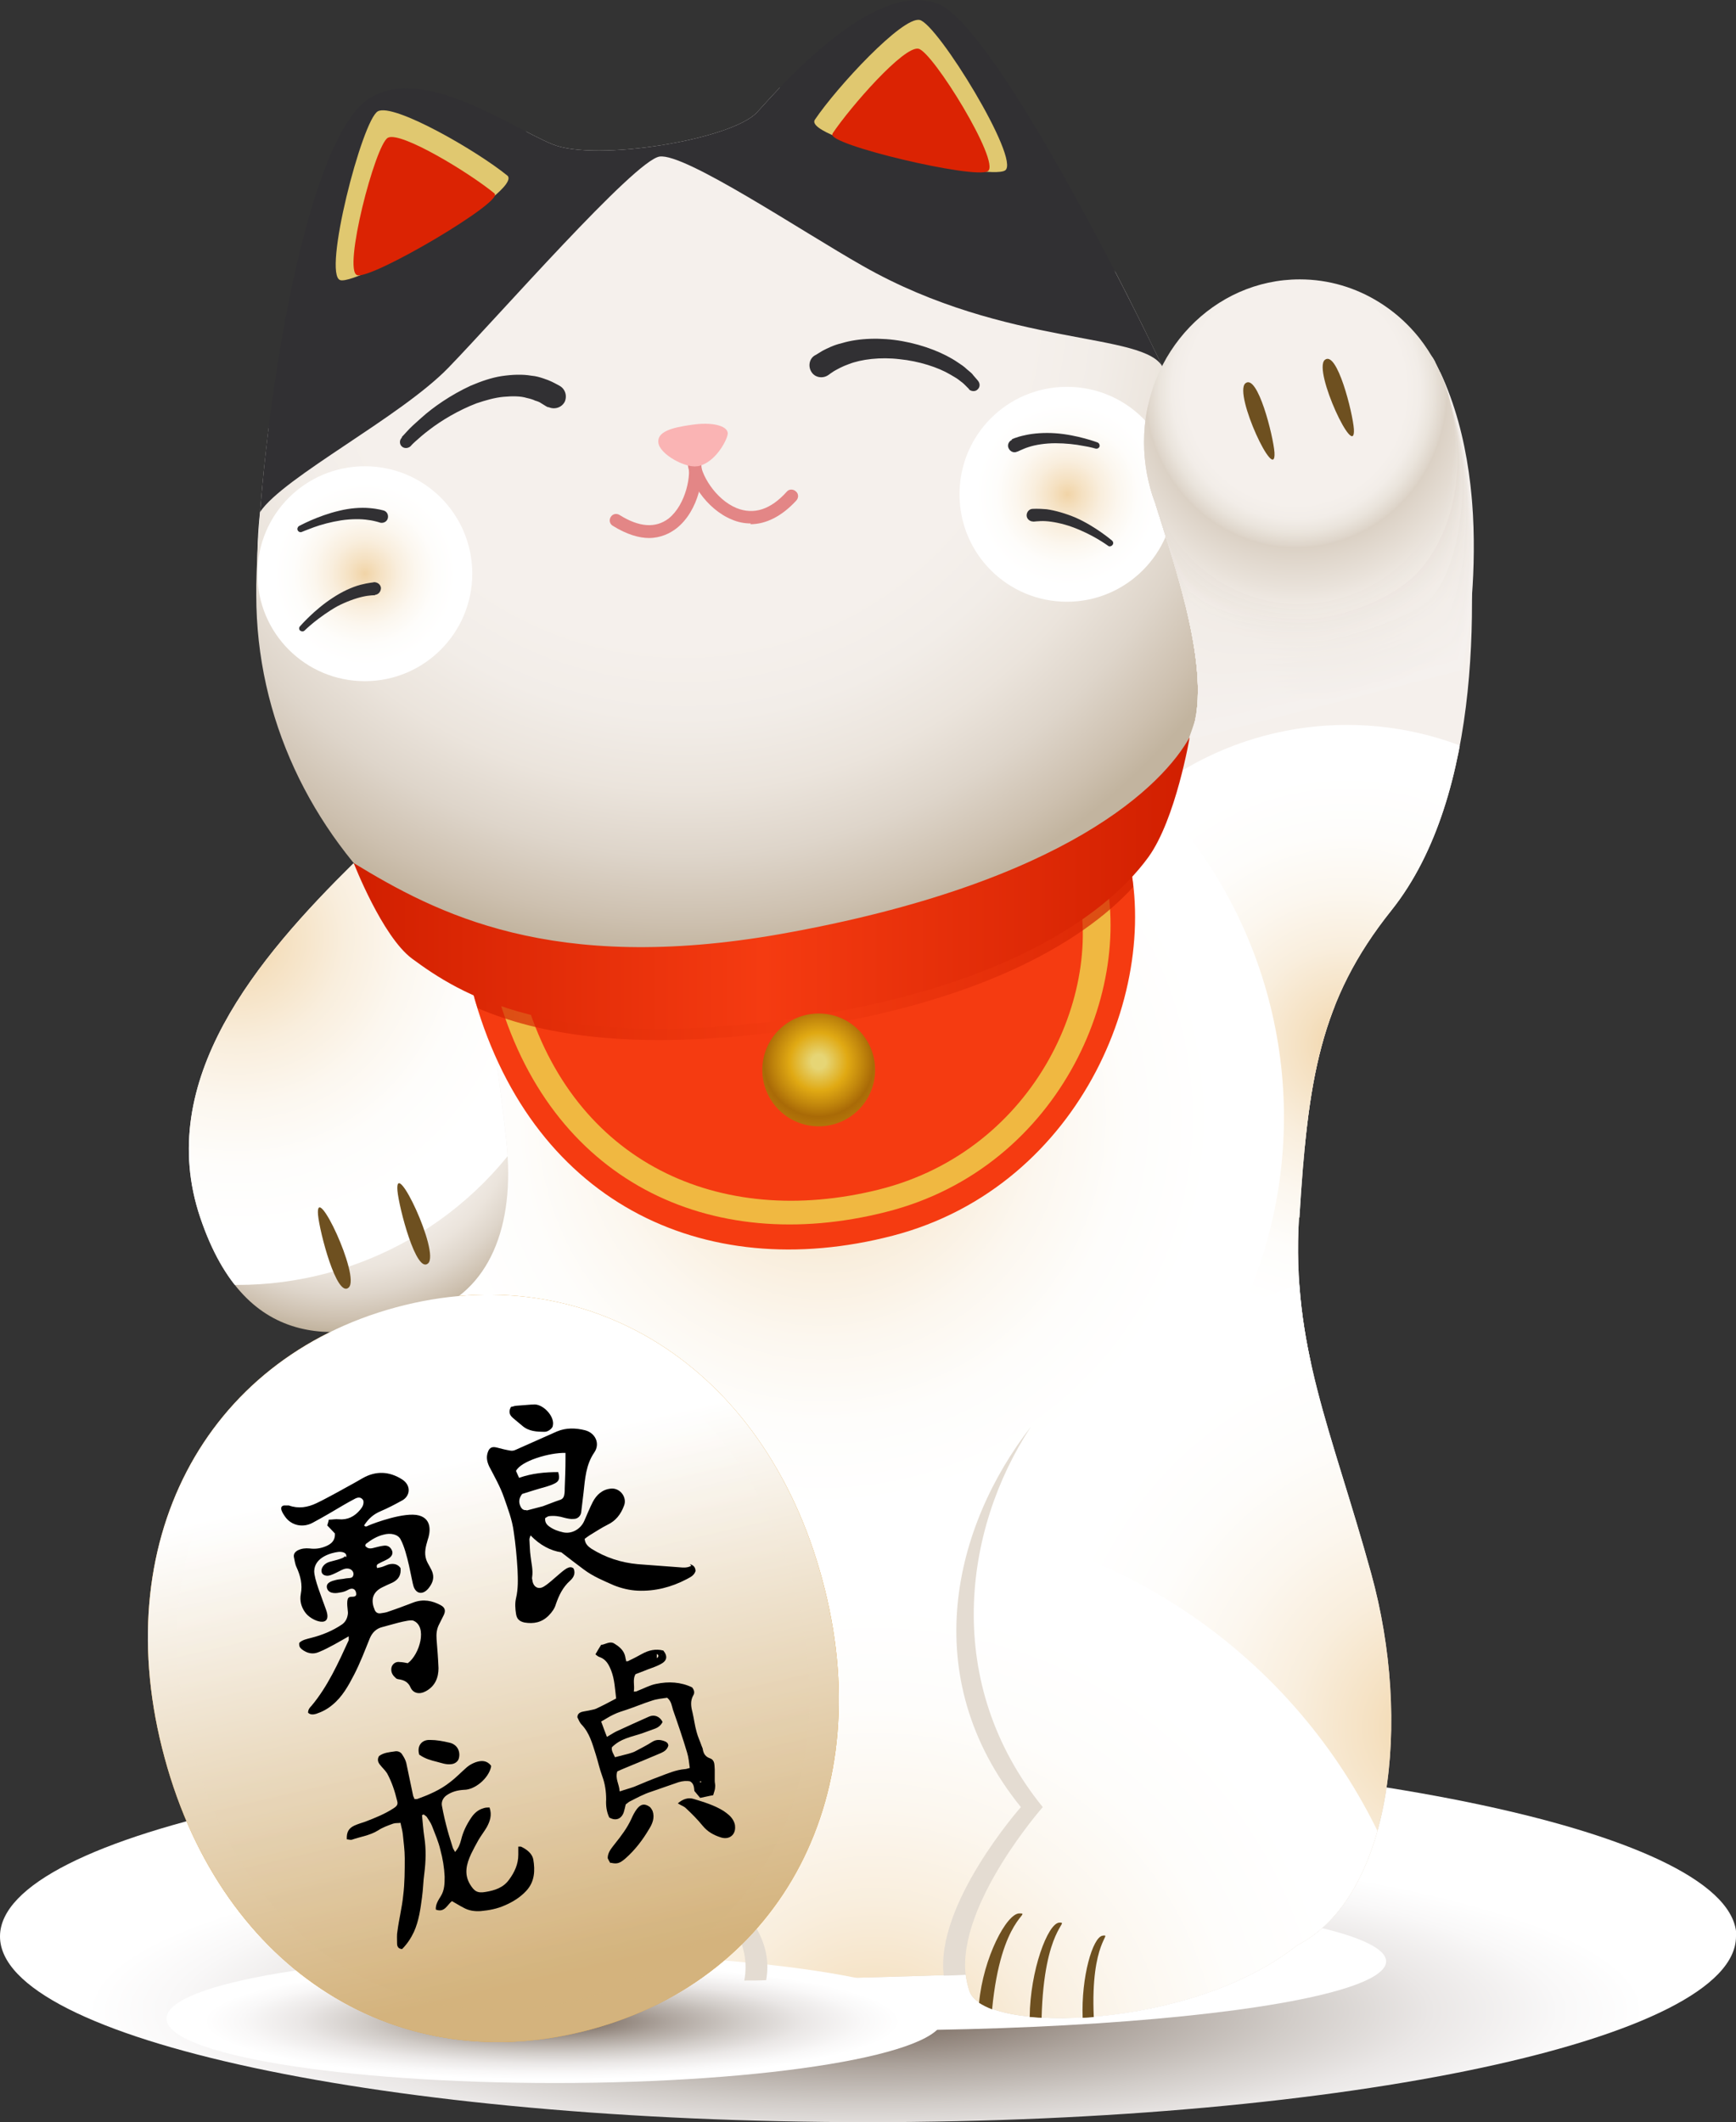 <?xml version="1.0" encoding="UTF-8"?> <svg xmlns="http://www.w3.org/2000/svg" xmlns:xlink="http://www.w3.org/1999/xlink" viewBox="0 0 45.25 55.3"><rect x="0" y="0" width="45.25" height="55.3" fill="#333333" stroke="none"/> <defs> <radialGradient id="d" cx="21.6" cy="449.46" fx="21.6" fy="449.46" r="20.52" gradientTransform="translate(-1.18 -55.47) scale(1.1 .24)" gradientUnits="userSpaceOnUse"> <stop offset="0" stop-color="#69584c"></stop> <stop offset=".1" stop-color="#82746a"></stop> <stop offset=".3" stop-color="#aea59e"></stop> <stop offset=".49" stop-color="#d1ccc8"></stop> <stop offset=".65" stop-color="#eae7e6"></stop> <stop offset=".8" stop-color="#f9f8f8"></stop> <stop offset=".9" stop-color="#fff"></stop> </radialGradient> <radialGradient id="e" cx="22.93" cy="693.42" fx="22.93" fy="693.42" r="11.11" gradientTransform="translate(-5.25 -61.09) scale(1.22 .16)" xlink:href="#d"></radialGradient> <clipPath id="f"> <path d="M33.87,31.73c.22-3.58,.52-5.66,2.4-8.01,2.4-3.01,2.26-8.37,1.89-11.41-.2-1.66-.47-3.85-3.2-4.81-2.34-.82-4.63,1.24-4.39,2.92L11.65,20.07l-4.4,9.05,2.66,9.46c-.58,2.3-1.53,6.91-.65,9.97,1.2,4.21,9.56,4.75,10.06,3.34,.03-.1,.06-.2,.08-.29,1.76-.03,3.76-.08,5.77-.15,.02,.14,.05,.29,.1,.44,.4,1.12,5.76,1.01,8.54-1.2,2.47-1.27,3-5.82,1.93-9.69-1.04-3.77-2.08-5.91-1.88-9.28Z" style="fill:none;"></path> </clipPath> <radialGradient id="g" cx="21.75" cy="60.22" fx="21.75" fy="60.22" r="24.26" gradientTransform="translate(-2 -38.45) scale(1.03 1.12)" gradientUnits="userSpaceOnUse"> <stop offset=".22" stop-color="#f5f0ec"></stop> <stop offset=".53" stop-color="#f5f0ec"></stop> <stop offset=".64" stop-color="#f2ede8"></stop> <stop offset=".75" stop-color="#ebe4dc"></stop> <stop offset=".85" stop-color="#ded5ca"></stop> <stop offset=".95" stop-color="#cdc0af"></stop> <stop offset="1" stop-color="#c2b49f"></stop> </radialGradient> <radialGradient id="h" cx="269.7" cy="568.02" fx="269.7" fy="568.02" r="22.86" gradientTransform="translate(-490.98 296.87) rotate(-90) scale(1.03 .92)" xlink:href="#g"></radialGradient> <radialGradient id="i" cx="35.11" cy="27.24" fx="35.11" fy="27.24" r="8.35" gradientUnits="userSpaceOnUse"> <stop offset="0" stop-color="#f1d4a7"></stop> <stop offset=".14" stop-color="#f5e1c2"></stop> <stop offset=".31" stop-color="#f9eedd"></stop> <stop offset=".48" stop-color="#fcf7ef"></stop> <stop offset=".66" stop-color="#fefdfb"></stop> <stop offset=".85" stop-color="#fff"></stop> </radialGradient> <radialGradient id="j" cx="21.43" cy="29.11" fx="21.43" fy="29.11" r="12.04" gradientTransform="translate(44.87 1.59) rotate(76.79)" xlink:href="#i"></radialGradient> <radialGradient id="k" cx="37.44" cy="45.01" fx="37.44" fy="45.01" r="12.07" xlink:href="#i"></radialGradient> <radialGradient id="l" cx="22.81" cy="54.12" fx="22.81" fy="54.12" r="14.58" gradientTransform="translate(46.1 .21) rotate(46.22)" xlink:href="#i"></radialGradient> <clipPath id="m"> <path d="M30.77,10.55C29.31,7.39,25.88,.67,24.45,.1c-1.64-.65-4.06,2.1-4.71,2.82-.65,.72-4.22,1.3-5.34,.84-1.12-.46-3.43-2.12-4.81-1.17-1.72,1.18-2.83,8.79-2.91,12.65,0,.09,0,.18,0,.27,0,6.41,5.66,11.61,12.65,11.61s12.65-5.2,12.65-11.61c0-1.78-.43-3.46-1.21-4.96Z" style="fill:none;"></path> </clipPath> <radialGradient id="n" cx="17.81" cy="7.76" fx="17.81" fy="7.76" r="17.12" gradientTransform="matrix(1, 0, 0, 1, 0, 0)" xlink:href="#g"></radialGradient> <radialGradient id="o" cx="25.24" cy="699.65" fx="25.24" fy="699.65" r="10.51" gradientTransform="translate(-9.84 -59.27) scale(.96 .16)" xlink:href="#d"></radialGradient> <radialGradient id="p" cx="9.51" cy="14.95" fx="9.51" fy="14.95" r="2.8" xlink:href="#i"></radialGradient> <radialGradient id="q" cx="27.82" cy="12.88" fx="27.82" fy="12.88" r="2.8" xlink:href="#i"></radialGradient> <linearGradient id="s" x1="15.05" y1="52.97" x2="10.66" y2="33.97" gradientUnits="userSpaceOnUse"> <stop offset=".08" stop-color="#000"></stop> <stop offset=".78" stop-color="#fff"></stop> </linearGradient> <mask id="r" x="3.85" y="33.73" width="18.01" height="19.48" maskUnits="userSpaceOnUse"> <path d="M21.43,41.15c1.52,5.59-1.05,10.38-6.02,11.73-4.97,1.35-9.61-1.49-11.12-7.08-1.52-5.59,1.05-10.38,6.02-11.73,4.97-1.35,9.61,1.5,11.12,7.08Z" style="fill:url(#s);"></path> </mask> <radialGradient id="t" cx="8.91" cy="28.44" fx="8.91" fy="28.44" r="6.25" gradientTransform="matrix(1, 0, 0, 1, 0, 0)" xlink:href="#g"></radialGradient> <radialGradient id="v" cx="8.91" cy="28.44" fx="8.91" fy="28.44" r="6.25" gradientTransform="matrix(1, 0, 0, 1, 0, 0)" xlink:href="#g"></radialGradient> <clipPath id="u"> <path d="M9.22,22.49c-2.5,2.47-5.21,5.66-4,9.24,1.21,3.58,3.68,3.27,5.97,2.46,1.54-.55,2.25-2.2,2.01-4.44-.22-2.07-.73-5.27-.73-5.27l-3.26-1.98Z" style="fill:url(#v);"></path> </clipPath> <radialGradient id="w" cx="6.19" cy="24.42" fx="6.19" fy="24.42" r="9.07" gradientTransform="translate(28.54 12.8) rotate(76.77)" xlink:href="#i"></radialGradient> <linearGradient id="x" x1="12.31" y1="24.51" x2="29.53" y2="24.51" gradientUnits="userSpaceOnUse"> <stop offset="0" stop-color="#d11f00"></stop> <stop offset=".49" stop-color="#f53b11"></stop> <stop offset="1" stop-color="#d11f00"></stop> </linearGradient> <linearGradient id="y" x1="9.22" y1="23.02" x2="31" y2="23.02" xlink:href="#x"></linearGradient> <clipPath id="z"> <path d="M37.53,9.69c-.04-.08-.08-.17-.12-.25,0,0,0,0,0-.01,0,0,0,0,0,0-.7-1.28-2.02-2.15-3.53-2.15-2.24,0-4.06,1.9-4.06,4.24,0,.56,.1,1.09,.29,1.58,.53,1.72,1.56,4.58,.9,6.13h.24l6.87-1.75s.97-4.49-.58-7.78Z" style="fill:none;"></path> </clipPath> <radialGradient id="aa" cx="33.58" cy="12.43" fx="33.58" fy="12.43" r="6.21" gradientTransform="translate(.54)" gradientUnits="userSpaceOnUse"> <stop offset=".22" stop-color="#f5f1ee"></stop> <stop offset=".53" stop-color="#f5f1ee"></stop> <stop offset=".73" stop-color="#f4efec"></stop> <stop offset="1" stop-color="#f5f1ee"></stop> </radialGradient> <radialGradient id="ab" cx="33.9" cy="12.32" fx="33.9" fy="12.32" r="6.15" gradientTransform="translate(.27)" gradientUnits="userSpaceOnUse"> <stop offset=".22" stop-color="#f5f1ee"></stop> <stop offset=".53" stop-color="#f5f1ee"></stop> <stop offset=".72" stop-color="#f3eeea"></stop> <stop offset=".73" stop-color="#f3eeea"></stop> <stop offset="1" stop-color="#f5f0ed"></stop> </radialGradient> <radialGradient id="ac" cx="33.4" cy="12.22" fx="33.4" fy="12.22" r="6.08" gradientTransform="translate(.82)" gradientUnits="userSpaceOnUse"> <stop offset=".22" stop-color="#f5f1ee"></stop> <stop offset=".53" stop-color="#f5f1ee"></stop> <stop offset=".69" stop-color="#f2edea"></stop> <stop offset=".73" stop-color="#f1ece8"></stop> <stop offset="1" stop-color="#f4f0ed"></stop> </radialGradient> <radialGradient id="ad" cx="33.73" cy="12.11" fx="33.73" fy="12.11" r="6.02" gradientTransform="translate(.55)" gradientUnits="userSpaceOnUse"> <stop offset=".22" stop-color="#f5f1ee"></stop> <stop offset=".53" stop-color="#f5f1ee"></stop> <stop offset=".67" stop-color="#f2eeea"></stop> <stop offset=".73" stop-color="#f0ebe6"></stop> <stop offset="1" stop-color="#f4f0ec"></stop> </radialGradient> <radialGradient id="ae" cx="33.23" cy="12" fx="33.23" fy="12" r="5.95" gradientTransform="translate(1.09) scale(.99 1)" gradientUnits="userSpaceOnUse"> <stop offset=".22" stop-color="#f5f1ee"></stop> <stop offset=".53" stop-color="#f5f1ee"></stop> <stop offset=".66" stop-color="#f2eeea"></stop> <stop offset=".73" stop-color="#efe9e4"></stop> <stop offset="1" stop-color="#f4efec"></stop> </radialGradient> <radialGradient id="af" cx="33.55" cy="11.9" fx="33.55" fy="11.9" r="5.89" gradientTransform="translate(.82) scale(.99 1)" gradientUnits="userSpaceOnUse"> <stop offset=".22" stop-color="#f5f1ed"></stop> <stop offset=".53" stop-color="#f5f1ed"></stop> <stop offset=".65" stop-color="#f2ede9"></stop> <stop offset=".73" stop-color="#eee8e2"></stop> <stop offset="1" stop-color="#f4efeb"></stop> </radialGradient> <radialGradient id="ag" cx="33.05" cy="11.79" fx="33.05" fy="11.79" r="5.84" gradientTransform="translate(1.37) scale(.99 1)" gradientUnits="userSpaceOnUse"> <stop offset=".22" stop-color="#f5f1ed"></stop> <stop offset=".53" stop-color="#f5f1ed"></stop> <stop offset=".64" stop-color="#f2ede9"></stop> <stop offset=".73" stop-color="#ece6e0"></stop> <stop offset="1" stop-color="#f3efeb"></stop> </radialGradient> <radialGradient id="ah" cx="32.54" cy="11.69" fx="32.54" fy="11.69" r="5.78" gradientTransform="translate(1.91) scale(.98 1)" gradientUnits="userSpaceOnUse"> <stop offset=".22" stop-color="#f5f1ed"></stop> <stop offset=".53" stop-color="#f5f1ed"></stop> <stop offset=".63" stop-color="#f2eee9"></stop> <stop offset=".73" stop-color="#ebe5de"></stop> <stop offset="1" stop-color="#f3eeea"></stop> </radialGradient> <radialGradient id="ai" cx="32.87" cy="11.58" fx="32.87" fy="11.58" r="5.73" gradientTransform="translate(1.64) scale(.98 1)" gradientUnits="userSpaceOnUse"> <stop offset=".22" stop-color="#f5f1ed"></stop> <stop offset=".53" stop-color="#f5f1ed"></stop> <stop offset=".63" stop-color="#f2ede9"></stop> <stop offset=".72" stop-color="#ebe4dd"></stop> <stop offset=".73" stop-color="#eae3dc"></stop> <stop offset="1" stop-color="#f3eeea"></stop> </radialGradient> <radialGradient id="aj" cx="32.36" cy="11.48" fx="32.36" fy="11.48" r="5.69" gradientTransform="translate(2.19) scale(.98 1)" gradientUnits="userSpaceOnUse"> <stop offset=".22" stop-color="#f5f1ed"></stop> <stop offset=".53" stop-color="#f5f1ed"></stop> <stop offset=".62" stop-color="#f2eee9"></stop> <stop offset=".71" stop-color="#ebe5dd"></stop> <stop offset=".73" stop-color="#e9e2da"></stop> <stop offset="1" stop-color="#f3eee9"></stop> </radialGradient> <radialGradient id="ak" cx="32.69" cy="11.37" fx="32.69" fy="11.37" r="5.66" gradientTransform="translate(1.91) scale(.98 1)" gradientUnits="userSpaceOnUse"> <stop offset=".22" stop-color="#f5f0ed"></stop> <stop offset=".53" stop-color="#f5f0ed"></stop> <stop offset=".62" stop-color="#f2ede9"></stop> <stop offset=".7" stop-color="#eae3dd"></stop> <stop offset=".73" stop-color="#e7e0d9"></stop> <stop offset="1" stop-color="#f2ede9"></stop> </radialGradient> <radialGradient id="al" cx="32.18" cy="11.27" fx="32.18" fy="11.27" r="5.62" gradientTransform="translate(2.46) scale(.98 1)" gradientUnits="userSpaceOnUse"> <stop offset=".22" stop-color="#f5f0ed"></stop> <stop offset=".53" stop-color="#f5f0ed"></stop> <stop offset=".62" stop-color="#f2ede9"></stop> <stop offset=".7" stop-color="#eae4dd"></stop> <stop offset=".73" stop-color="#e6dfd7"></stop> <stop offset="1" stop-color="#f2ede8"></stop> </radialGradient> <radialGradient id="am" cx="32.51" cy="11.18" fx="32.51" fy="11.18" r="5.6" gradientTransform="translate(2.19) scale(.97 1)" gradientUnits="userSpaceOnUse"> <stop offset=".22" stop-color="#f5f0ed"></stop> <stop offset=".53" stop-color="#f5f0ed"></stop> <stop offset=".61" stop-color="#f2ede9"></stop> <stop offset=".69" stop-color="#ebe4de"></stop> <stop offset=".73" stop-color="#e5ddd5"></stop> <stop offset="1" stop-color="#f2ede8"></stop> </radialGradient> <radialGradient id="an" cx="32" cy="11.07" fx="32" fy="11.07" r="5.58" gradientTransform="translate(2.73) scale(.97 1)" gradientUnits="userSpaceOnUse"> <stop offset=".22" stop-color="#f5f0ed"></stop> <stop offset=".53" stop-color="#f5f0ed"></stop> <stop offset=".61" stop-color="#f2ede9"></stop> <stop offset=".68" stop-color="#ebe4dd"></stop> <stop offset=".73" stop-color="#e4dcd3"></stop> <stop offset="1" stop-color="#f2ece7"></stop> </radialGradient> <radialGradient id="ao" cx="31.48" cy="10.97" fx="31.48" fy="10.97" r="5.57" gradientTransform="translate(3.28) scale(.97 1)" gradientUnits="userSpaceOnUse"> <stop offset=".22" stop-color="#f5f0ed"></stop> <stop offset=".53" stop-color="#f5f0ed"></stop> <stop offset=".61" stop-color="#f2ede9"></stop> <stop offset=".68" stop-color="#eae4dd"></stop> <stop offset=".73" stop-color="#e2dad1"></stop> <stop offset=".99" stop-color="#f0ebe6"></stop> <stop offset="1" stop-color="#f1ece7"></stop> </radialGradient> <radialGradient id="ap" cx="31.81" cy="10.85" fx="31.81" fy="10.85" r="5.57" gradientTransform="translate(3.01) scale(.97 1)" gradientUnits="userSpaceOnUse"> <stop offset=".22" stop-color="#f5f0ec"></stop> <stop offset=".53" stop-color="#f5f0ec"></stop> <stop offset=".61" stop-color="#f2ede8"></stop> <stop offset=".68" stop-color="#eae4dc"></stop> <stop offset=".73" stop-color="#e1d9cf"></stop> <stop offset=".98" stop-color="#efeae4"></stop> <stop offset="1" stop-color="#f1ece6"></stop> </radialGradient> <radialGradient id="aq" cx="31.3" cy="10.73" fx="31.3" fy="10.73" r="5.57" gradientTransform="translate(3.55) scale(.97 1)" gradientUnits="userSpaceOnUse"> <stop offset=".22" stop-color="#f5f0ec"></stop> <stop offset=".53" stop-color="#f5f0ec"></stop> <stop offset=".6" stop-color="#f2ede8"></stop> <stop offset=".67" stop-color="#eae3dd"></stop> <stop offset=".73" stop-color="#e0d7cd"></stop> <stop offset=".96" stop-color="#eee7e2"></stop> <stop offset="1" stop-color="#f1ebe6"></stop> </radialGradient> <radialGradient id="ar" cx="31.63" cy="10.6" fx="31.63" fy="10.6" r="5.58" gradientTransform="translate(3.28) scale(.96 1)" gradientUnits="userSpaceOnUse"> <stop offset=".22" stop-color="#f5f0ec"></stop> <stop offset=".53" stop-color="#f5f0ec"></stop> <stop offset=".6" stop-color="#f2ede8"></stop> <stop offset=".67" stop-color="#ebe4dd"></stop> <stop offset=".73" stop-color="#dfd6cb"></stop> <stop offset=".95" stop-color="#ede7e0"></stop> <stop offset="1" stop-color="#f1ebe5"></stop> </radialGradient> <radialGradient id="as" cx="31.11" cy="10.46" fx="31.11" fy="10.46" r="5.59" gradientTransform="translate(3.83) scale(.96 1)" gradientUnits="userSpaceOnUse"> <stop offset=".22" stop-color="#f5f0ec"></stop> <stop offset=".53" stop-color="#f5f0ec"></stop> <stop offset=".6" stop-color="#f2ede8"></stop> <stop offset=".66" stop-color="#eae3dc"></stop> <stop offset=".73" stop-color="#ddd4ca"></stop> <stop offset=".73" stop-color="#ddd4c9"></stop> <stop offset=".94" stop-color="#ebe5de"></stop> <stop offset="1" stop-color="#f0ebe5"></stop> </radialGradient> <radialGradient id="at" cx="31.44" cy="10.32" fx="31.44" fy="10.32" r="5.6" gradientTransform="translate(3.56) scale(.96 1)" gradientUnits="userSpaceOnUse"> <stop offset=".22" stop-color="#f5f0ec"></stop> <stop offset=".53" stop-color="#f5f0ec"></stop> <stop offset=".6" stop-color="#f2ede8"></stop> <stop offset=".66" stop-color="#eae4dc"></stop> <stop offset=".72" stop-color="#ded5ca"></stop> <stop offset=".73" stop-color="#dcd3c7"></stop> <stop offset=".93" stop-color="#eae3dc"></stop> <stop offset="1" stop-color="#f0eae4"></stop> </radialGradient> <radialGradient id="au" cx="30.92" cy="10.17" fx="30.92" fy="10.17" r="5.62" gradientTransform="translate(4.1) scale(.96 1)" gradientUnits="userSpaceOnUse"> <stop offset=".22" stop-color="#f5f0ec"></stop> <stop offset=".53" stop-color="#f5f0ec"></stop> <stop offset=".6" stop-color="#f2ede8"></stop> <stop offset=".66" stop-color="#eae4dc"></stop> <stop offset=".72" stop-color="#ded5ca"></stop> <stop offset=".73" stop-color="#dbd1c5"></stop> <stop offset=".92" stop-color="#e9e2da"></stop> <stop offset="1" stop-color="#f0eae4"></stop> </radialGradient> <linearGradient id="av" x1="15.05" y1="52.97" x2="10.66" y2="33.97" gradientUnits="userSpaceOnUse"> <stop offset=".08" stop-color="#d4b37d"></stop> <stop offset=".78" stop-color="#fff"></stop> </linearGradient> <linearGradient id="aw" x1="14.86" y1="52.16" x2="10.85" y2="34.78" xlink:href="#av"></linearGradient> <radialGradient id="ax" cx="21.34" cy="27.67" fx="21.34" fy="27.67" r="1.68" gradientUnits="userSpaceOnUse"> <stop offset=".11" stop-color="#e6d575"></stop> <stop offset=".45" stop-color="#e0a913"></stop> <stop offset=".68" stop-color="#c1860c"></stop> <stop offset=".85" stop-color="#a96a07"></stop> <stop offset="1" stop-color="#b37509"></stop> </radialGradient> </defs> <g style="isolation:isolate;"> <g id="b"> <g id="c"> <g> <g style="mix-blend-mode:multiply;"> <path d="M45.25,50.46c0,2.67-10.13,4.84-22.63,4.84S0,53.14,0,50.46s10.13-4.84,22.63-4.84,22.63,2.17,22.63,4.84Z" style="fill:url(#d); mix-blend-mode:multiply;"></path> <ellipse cx="22.63" cy="51.11" rx="13.5" ry="1.8" style="fill:url(#e); mix-blend-mode:multiply;"></ellipse> </g> <path d="M12.47,24.47c6.85,2.65,12.8,.94,16.47-1.41,3.66-2.35,3.25-8.56,1.62-12.4,0,0-5.21,6.23-12.01,6.75-6.8,.52-11.77-4.07-11.77-4.07,0,0-1.16,8.49,5.7,11.14Z" style="fill:#fff;"></path> <g style="clip-path:url(#f);"> <path d="M39.7,39.44c0,10.5-2.99,17.86-17.45,17.51-9.64-.24-17.45-7.01-17.45-17.51s7.81-19.01,17.45-19.01,17.45,8.51,17.45,19.01Z" style="fill:url(#g);"></path> <ellipse cx="41.86" cy="16.48" rx="15.59" ry="17.45" transform="translate(6.66 44.49) rotate(-60)" style="fill:url(#h);"></ellipse> <circle cx="35.11" cy="27.24" r="8.35" style="fill:url(#i); mix-blend-mode:multiply;"></circle> <circle cx="21.43" cy="29.11" r="12.04" transform="translate(-11.81 43.32) rotate(-76.79)" style="fill:url(#j); mix-blend-mode:multiply;"></circle> <circle cx="37.44" cy="45.01" r="12.07" style="fill:url(#k); mix-blend-mode:multiply;"></circle> <circle cx="22.81" cy="54.12" r="14.58" transform="translate(-32.05 33.14) rotate(-46.22)" style="fill:url(#l); mix-blend-mode:multiply;"></circle> </g> <g style="clip-path:url(#m);"> <circle cx="19.1" cy="14.89" r="12.66" style="fill:url(#n);"></circle> </g> <path d="M30.32,9.59C28.69,6.2,25.74,.62,24.45,.1c-1.64-.65-4.06,2.1-4.71,2.82-.65,.72-4.22,1.3-5.34,.84-1.12-.46-3.43-2.12-4.81-1.17-1.47,1.01-2.5,6.7-2.81,10.75,.61-.91,3.66-2.47,4.91-3.76,1.3-1.34,4.84-5.39,5.5-5.5,.66-.1,3.71,1.95,5.3,2.85,3.78,2.15,7.38,1.7,7.83,2.66Z" style="fill:#313033;"></path> <path d="M16.92,14.02c-.26,0-.58-.09-.95-.32-.08-.05-.1-.15-.05-.23,.05-.08,.15-.1,.23-.05,.51,.32,.94,.35,1.28,.09,.46-.37,.6-1.17,.5-1.46-.03-.09,.02-.18,.1-.21,.09-.03,.18,.02,.21,.1,.15,.42-.02,1.37-.61,1.83-.17,.13-.41,.25-.72,.25Z" style="fill:#e38686;"></path> <path d="M19.57,13.64c-.16,0-.33-.03-.49-.1-.67-.27-1.17-1.05-1.16-1.56,0-.09,.07-.17,.17-.16,.09,0,.17,.08,.16,.17,0,.35,.39,1.02,.95,1.25,.45,.18,.89,.04,1.31-.43,.06-.07,.17-.07,.24,0,.07,.06,.07,.17,0,.24-.37,.4-.78,.61-1.19,.61Z" style="fill:#e38686;"></path> <path d="M24.58,52.6c0,.93-4.53,1.68-10.12,1.68s-10.12-.75-10.12-1.68,4.53-1.68,10.12-1.68,10.12,.75,10.12,1.68Z" style="fill:url(#o); mix-blend-mode:multiply;"></path> <path d="M18.17,12.15c-.3,.05-.98-.31-1.01-.62-.03-.28,.35-.39,.87-.46,.52-.08,.93,.02,.94,.22,0,.15-.32,.78-.79,.86Z" style="fill:#fab4b4;"></path> <path d="M21.24,3.12c.58-.86,2.28-2.69,2.73-2.6,.46,.09,2.64,3.64,2.23,3.92s-5.29-.83-4.96-1.32Z" style="fill:#e0c870;"></path> <path d="M21.7,3.48c.47-.7,1.86-2.29,2.24-2.21,.37,.07,2.15,2.96,1.81,3.19-.33,.22-4.23-.7-4.05-.97Z" style="fill:#db2303;"></path> <path d="M13.23,4.58c-.81-.66-2.97-1.9-3.38-1.68-.41,.22-1.45,4.26-.98,4.4s4.82-2.35,4.35-2.73Z" style="fill:#e0c870;"></path> <path d="M12.9,5.05c-.65-.54-2.46-1.64-2.79-1.46s-1.18,3.46-.8,3.58,3.83-1.92,3.58-2.12Z" style="fill:#db2303;"></path> <path d="M12.31,14.95c0,1.54-1.25,2.8-2.8,2.8s-2.8-1.25-2.8-2.8,1.25-2.8,2.8-2.8,2.8,1.25,2.8,2.8Z" style="fill:url(#p); mix-blend-mode:multiply;"></path> <path d="M30.61,12.88c0,1.54-1.25,2.8-2.8,2.8s-2.8-1.25-2.8-2.8,1.25-2.8,2.8-2.8,2.8,1.25,2.8,2.8Z" style="fill:url(#q); mix-blend-mode:multiply;"></path> <path d="M32.65,8.88c-.08,.44-.07,2.23,.31,2.03s-.15-2.93-.31-2.03Z" style="fill:#e0a442;"></path> <path d="M34.68,8.8c-.08,.44-.07,2.23,.31,2.03,.37-.2-.15-2.93-.31-2.03Z" style="fill:#e0a442;"></path> <path d="M10.48,11.38s.05-.05,.13-.14c.08-.09,.21-.21,.37-.35,.31-.28,.77-.6,1.29-.84,.26-.11,.54-.21,.81-.25,.27-.04,.54-.05,.77-.01,.12,.01,.22,.04,.31,.07,.09,.03,.17,.06,.23,.09,.12,.06,.19,.1,.19,.1,.15,.08,.21,.26,.14,.42-.08,.15-.26,.21-.42,.14,0,0-.01,0-.02,0l-.04-.02s-.05-.03-.13-.08c-.04-.03-.09-.05-.16-.07-.06-.03-.13-.05-.22-.07-.16-.05-.37-.05-.6-.03-.23,.02-.47,.09-.71,.17-.47,.18-.92,.45-1.23,.69-.16,.12-.27,.22-.36,.3-.09,.08-.13,.13-.13,.13-.07,.06-.17,.06-.23,0-.06-.06-.06-.16,0-.22Z" style="fill:#313033;"></path> <path d="M9.91,13.62s-.14-.05-.31-.07c-.18-.03-.45-.03-.71,.01-.26,.04-.52,.11-.71,.18-.19,.07-.31,.12-.31,.12-.04,.02-.09,0-.11-.04-.02-.04,0-.09,.03-.11,0,0,.49-.27,1.05-.4,.28-.07,.57-.09,.79-.07,.24,.02,.35,.06,.36,.06,.09,.02,.14,.11,.12,.2-.02,.09-.11,.14-.2,.12Z" style="fill:#313033;"></path> <path d="M9.77,15.51s-.15,0-.32,.04c-.18,.04-.43,.13-.66,.25-.23,.13-.45,.29-.6,.41-.16,.13-.25,.22-.25,.22-.03,.03-.08,.03-.12,0-.03-.03-.03-.08,0-.11,0,0,.37-.43,.85-.74,.24-.16,.5-.28,.72-.34,.23-.06,.35-.06,.36-.07,.09,0,.17,.06,.18,.15,0,.09-.06,.17-.15,.18Z" style="fill:#313033;"></path> <path d="M25.26,10.14s-.05-.05-.13-.13c-.04-.04-.09-.07-.15-.12-.05-.04-.13-.08-.21-.13-.32-.19-.82-.35-1.32-.4-.5-.06-1,0-1.33,.13-.17,.06-.29,.13-.38,.18-.08,.05-.13,.09-.13,.09l-.03,.02c-.14,.09-.34,.06-.43-.09-.09-.14-.06-.34,.09-.43,0,0,.01,0,.02-.01,0,0,.07-.04,.18-.11,.12-.06,.29-.15,.51-.2,.43-.13,1.02-.15,1.57-.05,.56,.1,1.09,.31,1.44,.55,.09,.06,.17,.11,.24,.18,.07,.06,.14,.11,.17,.16,.08,.09,.12,.14,.12,.14,.06,.07,.06,.17-.01,.23-.06,.06-.16,.05-.22,0Z" style="fill:#313033;"></path> <path d="M26.37,11.45s.11-.06,.35-.11c.22-.05,.51-.07,.79-.05,.57,.04,1.1,.24,1.1,.24,.04,.02,.06,.06,.05,.11-.02,.04-.06,.06-.1,.05,0,0-.13-.04-.32-.07-.2-.04-.46-.07-.73-.07-.26,0-.52,.04-.7,.1-.16,.05-.3,.13-.3,.12-.08,.04-.18,0-.22-.09-.04-.08,0-.18,.09-.22Z" style="fill:#313033;"></path> <path d="M26.92,13.26s.12-.01,.36,.01c.22,.03,.5,.11,.76,.22,.52,.23,.95,.6,.95,.6,.03,.03,.04,.08,0,.12-.03,.03-.08,.04-.11,.01,0,0-.11-.08-.28-.18-.17-.1-.41-.22-.66-.31-.25-.09-.51-.14-.69-.15-.17-.01-.33,.02-.32,.01-.09,0-.17-.07-.17-.16,0-.09,.07-.17,.16-.17Z" style="fill:#313033;"></path> <path d="M27.18,47.09c-2.61-3.22-2.08-7.22-.31-9.91-2,2.57-3.01,6.51-.26,9.91,0,0-2.24,2.53-2.01,4.39,.19,0,.38-.01,.57-.02-.21-1.85,2.01-4.37,2.01-4.37Z" style="fill:#e4dcd2; mix-blend-mode:multiply;"></path> <path d="M17.53,48.42c2.75-3.4,1.74-8.23-.26-10.8,1.76,2.69,2.29,7.57-.31,10.8,0,0,2.81,1.26,2.44,3.19,.19,0,.38,0,.57-.01,.36-1.93-2.44-3.18-2.44-3.18Z" style="fill:#e4dcd2; mix-blend-mode:multiply;"></path> <path d="M21.43,41.15c1.52,5.59-1.05,10.38-6.02,11.73-4.97,1.35-9.61-1.49-11.12-7.08-1.52-5.59,1.05-10.38,6.02-11.73,4.97-1.35,9.61,1.5,11.12,7.08Z" style="fill:#e0a442;"></path> <g style="mask:url(#r);"> <g> <path d="M21.43,41.15c1.52,5.59-1.05,10.38-6.02,11.73-4.97,1.35-9.61-1.49-11.12-7.08-1.52-5.59,1.05-10.38,6.02-11.73,4.97-1.35,9.61,1.5,11.12,7.08Z" style="fill:#e0a442;"></path> <path d="M21.4,41.15c1.51,5.57-1.05,10.35-6,11.69-4.95,1.34-9.58-1.49-11.09-7.06s1.05-10.35,6-11.69c4.95-1.34,9.58,1.49,11.09,7.06Z" style="fill:#e1a543;"></path> <path d="M21.37,41.16c1.51,5.55-1.04,10.32-5.98,11.66-4.94,1.34-9.54-1.49-11.05-7.04-1.51-5.55,1.04-10.32,5.98-11.66,4.94-1.34,9.54,1.49,11.05,7.04Z" style="fill:#e3a644;"></path> <path d="M21.34,41.17c1.5,5.53-1.04,10.28-5.96,11.62-4.92,1.33-9.51-1.48-11.01-7.01-1.5-5.53,1.04-10.28,5.96-11.62,4.92-1.33,9.51,1.48,11.01,7.01Z" style="fill:#e4a845;"></path> <path d="M21.31,41.18c1.5,5.52-1.04,10.25-5.94,11.58-4.91,1.33-9.48-1.48-10.98-6.99s1.04-10.25,5.94-11.58,9.48,1.48,10.98,6.99Z" style="fill:#e6a945;"></path> <path d="M21.29,41.18c1.49,5.5-1.03,10.22-5.92,11.54-4.89,1.33-9.45-1.47-10.94-6.97-1.49-5.5,1.03-10.22,5.92-11.54,4.89-1.33,9.45,1.47,10.94,6.97Z" style="fill:#e7aa46;"></path> <path d="M21.26,41.19c1.49,5.48-1.03,10.18-5.9,11.5-4.87,1.32-9.42-1.47-10.9-6.95-1.49-5.48,1.03-10.18,5.9-11.5s9.42,1.47,10.9,6.95Z" style="fill:#e9ab47;"></path> <path d="M21.23,41.2c1.48,5.46-1.03,10.15-5.88,11.46-4.86,1.32-9.39-1.46-10.87-6.92-1.48-5.46,1.03-10.15,5.88-11.46,4.86-1.32,9.39,1.46,10.87,6.92Z" style="fill:#eaac48;"></path> <path d="M21.2,41.21c1.48,5.44-1.02,10.11-5.86,11.43-4.84,1.31-9.36-1.46-10.83-6.9s1.02-10.11,5.86-11.43c4.84-1.31,9.36,1.46,10.83,6.9Z" style="fill:#ecae49;"></path> <path d="M21.18,41.21c1.47,5.42-1.02,10.08-5.84,11.39-4.82,1.31-9.33-1.45-10.8-6.88-1.47-5.42,1.02-10.08,5.84-11.39,4.82-1.31,9.33,1.45,10.8,6.88Z" style="fill:#edaf4a;"></path> <path d="M21.15,41.22c1.47,5.41-1.02,10.05-5.82,11.35-4.81,1.3-9.29-1.45-10.76-6.85-1.47-5.41,1.02-10.05,5.82-11.35,4.81-1.3,9.29,1.45,10.76,6.85Z" style="fill:#efb04b;"></path> <path d="M21.12,41.23c1.46,5.39-1.01,10.01-5.8,11.31-4.79,1.3-9.26-1.44-10.72-6.83-1.46-5.39,1.01-10.01,5.8-11.31,4.79-1.3,9.26,1.44,10.72,6.83Z" style="fill:#f0b14b;"></path> <path d="M21.09,41.24c1.46,5.37-1.01,9.98-5.78,11.27-4.78,1.3-9.23-1.44-10.69-6.81-1.46-5.37,1.01-9.98,5.78-11.27,4.78-1.3,9.23,1.44,10.69,6.81Z" style="fill:#f2b24c;"></path> <path d="M21.06,41.24c1.45,5.35-1.01,9.94-5.77,11.24-4.76,1.29-9.2-1.43-10.65-6.78-1.45-5.35,1.01-9.94,5.77-11.24,4.76-1.29,9.2,1.43,10.65,6.78Z" style="fill:#f3b34d;"></path> <path d="M21.04,41.25c1.45,5.33-1,9.91-5.75,11.2-4.74,1.29-9.17-1.43-10.61-6.76-1.45-5.33,1-9.91,5.75-11.2,4.74-1.29,9.17,1.43,10.61,6.76Z" style="fill:#f5b54e;"></path> <path d="M21.01,41.26c1.44,5.32-1,9.88-5.73,11.16-4.73,1.28-9.14-1.42-10.58-6.74-1.44-5.32,1-9.88,5.73-11.16,4.73-1.28,9.14,1.42,10.58,6.74Z" style="fill:#f6b64f;"></path> <ellipse cx="12.86" cy="43.47" rx="8.42" ry="9.24" transform="translate(-10.93 4.88) rotate(-15.17)" style="fill:#f8b750;"></ellipse> <path d="M20.95,41.27c1.43,5.28-.99,9.81-5.69,11.08-4.7,1.27-9.07-1.41-10.51-6.69-1.43-5.28,.99-9.81,5.69-11.08,4.7-1.27,9.07,1.41,10.51,6.69Z" style="fill:#f9b851;"></path> <path d="M20.92,41.28c1.43,5.26-.99,9.78-5.67,11.04-4.68,1.27-9.04-1.41-10.47-6.67-1.43-5.26,.99-9.78,5.67-11.04,4.68-1.27,9.04,1.41,10.47,6.67Z" style="fill:#fbb951;"></path> <path d="M20.9,41.29c1.42,5.24-.98,9.74-5.65,11.01s-9.01-1.4-10.43-6.65,.98-9.74,5.65-11.01c4.66-1.26,9.01,1.4,10.43,6.65Z" style="fill:#fcbb52;"></path> <path d="M20.87,41.3c1.42,5.22-.98,9.71-5.63,10.97-4.65,1.26-8.98-1.4-10.4-6.62s.98-9.71,5.63-10.97c4.65-1.26,8.98,1.4,10.4,6.62Z" style="fill:#febc53;"></path> <path d="M20.84,41.3c1.41,5.21-.98,9.67-5.61,10.93-4.63,1.26-8.95-1.39-10.36-6.6-1.41-5.21,.98-9.67,5.61-10.93,4.63-1.26,8.95,1.39,10.36,6.6Z" style="fill:#ffbd54;"></path> <path d="M20.82,41.34c1.41,5.19-.97,9.65-5.59,10.9-4.62,1.25-8.92-1.39-10.33-6.58s.97-9.65,5.59-10.9c4.62-1.25,8.92,1.39,10.33,6.58Z" style="fill:#febc53;"></path> <ellipse cx="12.87" cy="43.52" rx="8.23" ry="9.03" transform="translate(-10.94 4.88) rotate(-15.17)" style="fill:#fcbb52;"></ellipse> <path d="M20.79,41.4c1.4,5.16-.97,9.59-5.56,10.84s-8.87-1.38-10.27-6.54c-1.4-5.16,.97-9.59,5.56-10.84,4.59-1.24,8.87,1.38,10.27,6.54Z" style="fill:#fbb951;"></path> <path d="M20.78,41.43c1.4,5.15-.97,9.56-5.54,10.81-4.58,1.24-8.85-1.38-10.24-6.52s.97-9.56,5.54-10.81c4.58-1.24,8.85,1.38,10.24,6.52Z" style="fill:#f9b851;"></path> <path d="M20.76,41.46c1.39,5.13-.96,9.54-5.53,10.77s-8.82-1.37-10.21-6.51c-1.39-5.13,.96-9.54,5.53-10.77s8.82,1.37,10.21,6.51Z" style="fill:#f8b750;"></path> <path d="M20.74,41.49c1.39,5.12-.96,9.51-5.51,10.74-4.55,1.23-8.8-1.37-10.18-6.49-1.39-5.12,.96-9.51,5.51-10.74,4.55-1.23,8.8,1.37,10.18,6.49Z" style="fill:#f6b64f;"></path> <path d="M20.73,41.52c1.38,5.1-.96,9.48-5.5,10.71-4.54,1.23-8.77-1.36-10.16-6.47-1.38-5.1,.96-9.48,5.5-10.71,4.54-1.23,8.77,1.36,10.16,6.47Z" style="fill:#f5b54e;"></path> <path d="M20.71,41.55c1.38,5.09-.96,9.45-5.48,10.68s-8.75-1.36-10.13-6.45c-1.38-5.09,.96-9.45,5.48-10.68s8.75,1.36,10.13,6.45Z" style="fill:#f3b34d;"></path> <path d="M20.7,41.58c1.38,5.07-.95,9.43-5.46,10.65-4.51,1.22-8.72-1.36-10.1-6.43-1.38-5.07,.95-9.43,5.46-10.65,4.51-1.22,8.72,1.36,10.1,6.43Z" style="fill:#f2b24c;"></path> <path d="M20.68,41.61c1.37,5.06-.95,9.4-5.45,10.62s-8.7-1.35-10.07-6.41c-1.37-5.06,.95-9.4,5.45-10.62,4.5-1.22,8.7,1.35,10.07,6.41Z" style="fill:#f0b14b;"></path> <path d="M20.66,41.65c1.37,5.04-.95,9.37-5.43,10.59-4.49,1.22-8.67-1.35-10.04-6.39-1.37-5.04,.95-9.37,5.43-10.59,4.49-1.22,8.67,1.35,10.04,6.39Z" style="fill:#efb04b;"></path> <path d="M20.65,41.68c1.36,5.03-.94,9.34-5.42,10.56s-8.64-1.35-10.01-6.37c-1.36-5.03,.94-9.34,5.42-10.56,4.47-1.21,8.64,1.35,10.01,6.37Z" style="fill:#edaf4a;"></path> <path d="M20.63,41.71c1.36,5.01-.94,9.32-5.4,10.53-4.46,1.21-8.62-1.34-9.98-6.36-1.36-5.01,.94-9.32,5.4-10.53,4.46-1.21,8.62,1.34,9.98,6.36Z" style="fill:#ecae49;"></path> <path d="M20.62,41.74c1.36,5-.94,9.29-5.39,10.49-4.45,1.21-8.59-1.34-9.95-6.34-1.36-5,.94-9.29,5.39-10.49,4.45-1.21,8.59,1.34,9.95,6.34Z" style="fill:#eaac48;"></path> <path d="M20.6,41.77c1.35,4.98-.94,9.26-5.37,10.46s-8.57-1.33-9.92-6.32c-1.35-4.98,.94-9.26,5.37-10.46,4.43-1.2,8.57,1.33,9.92,6.32Z" style="fill:#e9ab47;"></path> <path d="M20.58,41.8c1.35,4.97-.93,9.23-5.35,10.43-4.42,1.2-8.54-1.33-9.89-6.3-1.35-4.97,.93-9.23,5.35-10.43,4.42-1.2,8.54,1.33,9.89,6.3Z" style="fill:#e7aa46;"></path> <path d="M20.57,41.83c1.34,4.95-.93,9.21-5.34,10.4s-8.52-1.33-9.86-6.28c-1.34-4.95,.93-9.21,5.34-10.4s8.52,1.33,9.86,6.28Z" style="fill:#e6a945;"></path> <path d="M20.55,41.86c1.34,4.94-.93,9.18-5.32,10.37-4.39,1.19-8.49-1.32-9.83-6.26-1.34-4.94,.93-9.18,5.32-10.37,4.39-1.19,8.49,1.32,9.83,6.26Z" style="fill:#e4a845;"></path> <path d="M20.54,41.89c1.34,4.93-.92,9.15-5.31,10.34-4.38,1.19-8.47-1.32-9.8-6.24-1.34-4.93,.92-9.15,5.31-10.34s8.47,1.32,9.8,6.24Z" style="fill:#e3a644;"></path> <ellipse cx="12.99" cy="43.97" rx="7.8" ry="8.56" transform="translate(-11.05 4.93) rotate(-15.17)" style="fill:#e1a543;"></ellipse> <path d="M20.51,41.96c1.33,4.9-.92,9.1-5.27,10.28s-8.42-1.31-9.74-6.21c-1.33-4.9,.92-9.1,5.27-10.28s8.42,1.31,9.74,6.21Z" style="fill:#e0a442;"></path> </g> </g> <g> <path d="M9.22,22.49c-2.5,2.47-5.21,5.66-4,9.24,1.21,3.58,3.68,3.27,5.97,2.46,1.54-.55,2.25-2.2,2.01-4.44-.22-2.07-.73-5.27-.73-5.27l-3.26-1.98Z" style="fill:url(#t);"></path> <g style="clip-path:url(#u);"> <circle cx="6.19" cy="24.42" r="9.07" transform="translate(-19 24.85) rotate(-76.77)" style="fill:url(#w); mix-blend-mode:multiply;"></circle> </g> </g> <g> <path d="M8.29,31.66c.04,.44,.49,2.18,.8,1.89s-.88-2.8-.8-1.89Z" style="fill:#6e5020;"></path> <path d="M10.36,31.03c.04,.44,.49,2.18,.8,1.89s-.88-2.8-.8-1.89Z" style="fill:#6e5020;"></path> </g> <path d="M12.31,25.81c1.47,5.49,5.99,7.68,10.96,6.39,4.96-1.29,7.15-6.69,6.03-10.29,0,0-6.79,6.23-16.98,3.9Z" style="fill:#f53b11;"></path> <g> <path d="M17.61,26.28c3.5-.02,6.29-1.1,8.09-2.06-1.92,.98-4.69,1.97-8.09,2.06Z" style="fill:#f0b841;"></path> <path d="M28.67,22.31s-.23,.2-.66,.52c.88,2.89-.97,7.14-5.11,8.17-4.15,1.03-7.95-.7-9.21-5.02-.25-.05-.49-.09-.74-.15,1.36,4.94,5.55,6.92,10.15,5.75,4.6-1.16,6.62-6.02,5.58-9.26Z" style="fill:#f0b841;"></path> </g> <path d="M20.64,26.84c4.77-.67,7.54-2.24,8.9-3.73-.04-.41-.13-.81-.24-1.19,0,0-6.79,6.23-16.98,3.9,.04,.15,.08,.31,.13,.45,1.53,.66,3.99,1.16,8.2,.57Z" style="fill:url(#x); mix-blend-mode:multiply; opacity:.7;"></path> <path d="M9.22,22.49c2.15,1.31,5.16,2.9,11.12,1.85,7.5-1.33,9.99-3.91,10.67-5.13,0,0-.36,2.14-1.08,3.13-1.18,1.62-4.01,3.47-9.29,4.21-6.31,.88-8.68-.67-9.9-1.57-.78-.58-1.52-2.49-1.52-2.49Z" style="fill:url(#y);"></path> <g style="clip-path:url(#z);"> <g> <path d="M30.09,13.07c.26,.86,.66,2.01,.9,3.13,.24,1.13,.34,2.24,0,3.02h.24l3.44-.88,3.44-.88s.26-1.18,.3-2.78c.02-.8-.01-1.7-.16-2.61-.15-.91-.41-1.82-.84-2.65-.24-.45-.81-.45-1.54-.19-.73,.26-1.61,.77-2.47,1.34-1.71,1.14-3.3,2.5-3.3,2.5Z" style="fill:#f5f1ee;"></path> <path d="M33.42,10.41c.85-.53,1.72-1.02,2.43-1.25,.71-.23,1.27-.23,1.51,.21,.43,.81,.7,1.7,.85,2.59,.15,.89,.19,1.78,.17,2.57-.04,1.58-.3,2.75-.34,2.79-.03,.04-3.35,.89-3.41,.89-.05,0-3.37,.81-3.4,.78,0,0-.23,0-.23,0,.3-.76,.19-1.84-.05-2.93-.24-1.1-.75-2.19-.87-3.06,0-.06,.67-.66,1.61-1.39,.51-.4,1.11-.81,1.72-1.19Z" style="fill:url(#aa);"></path> <path d="M33.44,10.25c.85-.49,1.69-.95,2.4-1.17,.69-.21,1.24-.2,1.48,.23,.43,.79,.7,1.66,.86,2.54,.16,.87,.2,1.74,.18,2.53-.04,1.56-.31,2.73-.38,2.8-.07,.07-3.27,.91-3.38,.91-.1,0-3.3,.75-3.37,.69,0,0-.22,0-.23-.01,.26-.74,.15-1.79-.09-2.85-.24-1.07-.73-2.14-.85-3-.02-.11,.66-.74,1.59-1.47,.53-.41,1.15-.83,1.78-1.2Z" style="fill:url(#ab);"></path> <path d="M33.46,10.1c.84-.46,1.67-.89,2.37-1.09,.67-.19,1.21-.17,1.45,.25,.43,.77,.71,1.62,.87,2.48,.16,.85,.21,1.71,.19,2.48-.03,1.54-.32,2.7-.42,2.81-.1,.11-3.19,.93-3.35,.93-.15,0-3.23,.69-3.33,.59,0,0-.22-.01-.22-.02,.23-.72,.11-1.73-.13-2.77-.24-1.04-.71-2.08-.82-2.93-.02-.17,.66-.81,1.57-1.55,.54-.43,1.18-.84,1.84-1.2Z" style="fill:url(#ac);"></path> <path d="M33.48,9.94c.83-.43,1.65-.83,2.34-1,.66-.16,1.18-.14,1.42,.27,.44,.74,.71,1.58,.88,2.43,.16,.84,.21,1.68,.2,2.44-.03,1.52-.33,2.67-.47,2.82-.14,.15-3.11,.95-3.33,.95-.2,0-3.16,.63-3.3,.5,0,0-.21-.02-.22-.03,.2-.7,.07-1.68-.17-2.69-.24-1.01-.69-2.03-.79-2.86-.03-.22,.65-.89,1.55-1.63,.55-.45,1.22-.85,1.89-1.2Z" style="fill:url(#ad);"></path> <path d="M33.51,9.78c.82-.39,1.62-.77,2.3-.92,.64-.14,1.14-.11,1.39,.29,.44,.72,.72,1.54,.89,2.37,.17,.82,.22,1.64,.21,2.4-.03,1.49-.33,2.65-.51,2.83-.17,.18-3.03,.96-3.3,.96-.25,0-3.1,.57-3.27,.41-.01-.01-.2-.02-.21-.03,.17-.68,.03-1.63-.21-2.61-.24-.98-.66-1.98-.77-2.79-.03-.28,.64-.97,1.53-1.71,.56-.47,1.25-.87,1.95-1.2Z" style="fill:url(#ae);"></path> <path d="M33.53,9.62c.81-.36,1.6-.71,2.27-.83,.62-.12,1.11-.08,1.35,.31,.44,.7,.72,1.5,.9,2.31,.17,.8,.23,1.61,.22,2.36-.03,1.47-.34,2.62-.55,2.84s-2.95,.98-3.27,.98c-.3,0-3.03,.51-3.23,.31-.01-.01-.2-.03-.21-.04,.13-.66-.02-1.58-.25-2.53-.24-.95-.64-1.92-.74-2.72-.04-.33,.63-1.05,1.51-1.79,.57-.48,1.29-.88,2.01-1.21Z" style="fill:url(#af);"></path> <path d="M33.55,9.47c.8-.33,1.57-.64,2.24-.75,.6-.09,1.08-.05,1.32,.33,.44,.68,.73,1.46,.91,2.26,.17,.78,.24,1.58,.23,2.32-.03,1.45-.35,2.6-.59,2.85-.24,.26-2.87,1-3.25,1-.35,0-2.96,.45-3.2,.22-.02-.02-.19-.03-.2-.05,.1-.64-.06-1.53-.29-2.44-.24-.93-.62-1.87-.71-2.65-.04-.39,.62-1.12,1.49-1.87,.58-.5,1.32-.9,2.07-1.21Z" style="fill:url(#ag);"></path> <path d="M33.57,9.31c.79-.3,1.55-.58,2.2-.67,.58-.07,1.05-.02,1.29,.35,.44,.66,.73,1.42,.92,2.2,.18,.76,.25,1.55,.23,2.28-.02,1.43-.36,2.57-.64,2.86-.28,.29-2.79,1.02-3.22,1.02-.4,0-2.89,.38-3.17,.12-.02-.02-.18-.04-.2-.05,.07-.62-.1-1.48-.33-2.36-.23-.9-.6-1.81-.69-2.59-.05-.44,.6-1.2,1.46-1.95,.6-.52,1.35-.92,2.12-1.21Z" style="fill:url(#ah);"></path> <path d="M33.6,9.15c.78-.27,1.53-.52,2.17-.58,.56-.05,1.01,.01,1.26,.37,.44,.64,.74,1.38,.93,2.14,.18,.75,.26,1.51,.24,2.23-.02,1.41-.36,2.54-.68,2.87-.31,.33-2.71,1.03-3.19,1.03-.45,0-2.82,.32-3.13,.03-.02-.02-.18-.04-.2-.06,.04-.6-.14-1.43-.37-2.28-.23-.87-.58-1.76-.66-2.52-.05-.5,.59-1.28,1.44-2.03,.61-.54,1.38-.93,2.18-1.21Z" style="fill:url(#ai);"></path> <path d="M33.62,8.99c.77-.24,1.5-.46,2.14-.5,.54-.03,.98,.04,1.23,.39,.44,.62,.74,1.34,.94,2.09,.19,.73,.26,1.48,.25,2.19-.02,1.39-.37,2.52-.72,2.88-.35,.37-2.63,1.05-3.17,1.05-.5,0-2.76,.26-3.1-.07-.02-.02-.17-.04-.19-.07,0-.59-.18-1.38-.41-2.2-.23-.84-.56-1.7-.63-2.45-.05-.56,.58-1.36,1.42-2.11,.62-.56,1.41-.95,2.24-1.21Z" style="fill:url(#aj);"></path> <path d="M33.64,8.84c.76-.22,1.48-.34,2.1-.41,.51-.06,.95,.07,1.2,.41,.44,.6,.75,1.3,.95,2.03,.19,.71,.27,1.45,.26,2.15-.02,1.37-.38,2.49-.76,2.89-.38,.4-2.55,1.07-3.14,1.07-.55,0-2.69,.2-3.06-.16-.03-.02-.16-.05-.19-.07-.03-.57-.23-1.32-.45-2.12-.23-.81-.54-1.65-.61-2.38-.05-.61,.57-1.44,1.4-2.19,.63-.58,1.44-.97,2.3-1.22Z" style="fill:url(#ak);"></path> <path d="M33.66,8.68c.74-.19,1.45-.28,2.07-.33,.5-.04,.92,.1,1.17,.43,.44,.58,.75,1.26,.96,1.97,.19,.69,.28,1.41,.27,2.11-.02,1.35-.39,2.47-.81,2.9-.42,.44-2.47,1.09-3.11,1.09-.6,0-2.62,.14-3.03-.25-.03-.03-.16-.05-.18-.08-.06-.55-.27-1.27-.49-2.04-.23-.78-.52-1.59-.58-2.31-.05-.67,.56-1.52,1.38-2.27,.64-.59,1.47-.99,2.35-1.22Z" style="fill:url(#al);"></path> <path d="M33.69,8.52c.73-.17,1.43-.28,2.04-.25,.48,.03,.88,.13,1.14,.45,.44,.56,.76,1.22,.97,1.92,.2,.67,.29,1.38,.28,2.07-.02,1.33-.39,2.44-.85,2.91-.45,.47-2.39,1.1-3.09,1.1-.65,0-2.55,.08-3-.35-.03-.03-.15-.06-.18-.09-.09-.53-.31-1.22-.53-1.95-.23-.75-.5-1.54-.55-2.24-.05-.72,.55-1.59,1.36-2.35,.65-.61,1.5-1.01,2.41-1.22Z" style="fill:url(#am);"></path> <path d="M33.71,8.37c.72-.15,1.4-.23,2-.16,.46,.05,.85,.16,1.11,.47,.44,.54,.76,1.18,.97,1.86,.2,.66,.3,1.35,.29,2.03-.01,1.31-.4,2.41-.89,2.93-.49,.51-2.31,1.12-3.06,1.12-.7,0-2.48,.01-2.96-.44-.03-.03-.14-.06-.17-.09-.13-.51-.35-1.17-.57-1.87-.23-.72-.48-1.48-.53-2.18-.05-.78,.54-1.67,1.34-2.43,.66-.63,1.53-1.04,2.47-1.22Z" style="fill:url(#an);"></path> <path d="M33.73,8.21c.71-.12,1.37-.17,1.97-.08,.44,.07,.82,.19,1.08,.49,.44,.52,.77,1.14,.98,1.8,.2,.64,.3,1.31,.3,1.98-.01,1.29-.41,2.39-.93,2.94s-2.23,1.14-3.03,1.14c-.75,0-2.42-.05-2.93-.54-.03-.03-.14-.07-.17-.1-.16-.49-.39-1.12-.61-1.79-.23-.69-.46-1.43-.5-2.11-.05-.84,.53-1.75,1.32-2.51,.67-.65,1.56-1.06,2.53-1.23Z" style="fill:url(#ao);"></path> <path d="M33.75,8.05c.69-.1,1.35-.11,1.94,0,.42,.08,.79,.22,1.05,.51,.44,.5,.77,1.1,.99,1.75,.21,.62,.31,1.28,.31,1.94,0,1.27-.42,2.36-.98,2.95-.56,.58-2.15,1.15-3,1.15-.8,0-2.35-.11-2.9-.63-.04-.03-.13-.07-.16-.11-.19-.47-.44-1.07-.65-1.71-.22-.66-.44-1.37-.47-2.04-.04-.89,.51-1.83,1.29-2.6,.68-.67,1.59-1.09,2.58-1.23Z" style="fill:url(#ap);"></path> <path d="M33.78,7.89c.68-.08,1.33-.06,1.9,.09,.4,.1,.75,.25,1.01,.53,.44,.48,.78,1.06,1,1.69,.21,.6,.32,1.25,.32,1.9,0,1.25-.42,2.34-1.02,2.96s-2.07,1.17-2.98,1.17c-.85,0-2.28-.17-2.86-.72-.04-.04-.13-.07-.16-.11-.29-.41-.48-1.02-.69-1.63-.22-.64-.42-1.32-.45-1.97-.04-.95,.5-1.91,1.27-2.68,.69-.69,1.62-1.11,2.64-1.23Z" style="fill:url(#aq);"></path> <path d="M33.8,7.74c.67-.06,1.3,0,1.87,.17,.38,.12,.72,.28,.98,.56,.44,.46,.78,1.02,1.01,1.64,.22,.58,.33,1.22,.33,1.86,0,1.23-.43,2.31-1.06,2.97-.63,.66-1.99,1.19-2.95,1.19-.9,0-2.21-.23-2.83-.82-.04-.04-.12-.08-.15-.12-.3-.4-.52-.97-.73-1.54-.22-.61-.4-1.26-.42-1.9-.03-1,.49-1.99,1.25-2.76,.7-.71,1.66-1.14,2.7-1.23Z" style="fill:url(#ar);"></path> <path d="M33.82,7.58c.66-.04,1.28,.05,1.84,.26,.36,.13,.69,.31,.95,.58,.44,.44,.79,.98,1.02,1.58,.22,.57,.34,1.18,.34,1.82,0,1.21-.44,2.28-1.1,2.98-.66,.69-1.91,1.21-2.92,1.21-.95,0-2.14-.29-2.8-.91-.04-.04-.11-.08-.15-.13-.32-.39-.56-.91-.77-1.46-.22-.58-.38-1.21-.39-1.84-.02-1.06,.48-2.07,1.23-2.84,.71-.73,1.69-1.17,2.75-1.24Z" style="fill:url(#as);"></path> <path d="M33.84,7.42c.65-.02,1.26,.1,1.81,.34,.34,.15,.65,.34,.92,.6,.44,.42,.79,.94,1.03,1.52,.22,.55,.35,1.15,.34,1.78,0,1.19-.45,2.26-1.15,2.99-.7,.73-1.83,1.22-2.9,1.22-1,0-2.08-.36-2.76-1.01-.05-.04-.1-.09-.15-.13-.34-.38-.6-.86-.81-1.38-.22-.55-.36-1.15-.37-1.77-.01-1.11,.47-2.15,1.21-2.92,.72-.75,1.72-1.21,2.81-1.24Z" style="fill:url(#at);"></path> <path d="M37.92,11.5c0,1.17-.45,2.23-1.19,3-.73,.77-1.75,1.24-2.87,1.24s-2.14-.47-2.87-1.24c-.73-.77-1.19-1.83-1.19-3s.45-2.23,1.19-3c.73-.77,1.75-1.24,2.87-1.24,2.24,0,4.06,1.9,4.06,4.24Z" style="fill:url(#au);"></path> </g> </g> <g> <path d="M35.29,11.18c-.03-.42-.44-2.07-.76-1.8-.31,.28,.81,2.66,.76,1.8Z" style="fill:#6e5020;"></path> <path d="M33.22,11.79c-.03-.42-.44-2.07-.76-1.8-.31,.28,.81,2.66,.76,1.8Z" style="fill:#6e5020;"></path> </g> <g> <path d="M28.74,50.44c-.26,.04-.56,1.08-.52,2.14,.1,0,.19-.01,.29-.02-.09-2,.5-2.16,.23-2.12Z" style="fill:#6e5020;"></path> <path d="M27.15,52.59c.06-2.38,.75-2.5,.46-2.49-.3,.02-.76,1.25-.77,2.46,.1,0,.2,.02,.31,.02Z" style="fill:#6e5020;"></path> <path d="M26.57,49.86c-.33,0-.94,1.15-1.05,2.33,.09,.06,.21,.12,.34,.17,.23-2.42,1.05-2.5,.71-2.5Z" style="fill:#6e5020;"></path> </g> <path d="M21.43,41.15c1.52,5.59-1.05,10.38-6.02,11.73-4.97,1.35-9.61-1.49-11.12-7.08-1.52-5.59,1.05-10.38,6.02-11.73,4.97-1.35,9.61,1.5,11.12,7.08Z" style="fill:url(#av); mix-blend-mode:multiply;"></path> <path d="M20.7,41.34c1.39,5.12-.96,9.5-5.51,10.74-4.55,1.23-8.79-1.37-10.18-6.48-1.39-5.12,.96-9.5,5.51-10.74,4.55-1.23,8.79,1.37,10.18,6.48Z" style="fill:url(#aw); mix-blend-mode:multiply; opacity:.2;"></path> <circle cx="21.34" cy="27.88" r="1.47" style="fill:url(#ax);"></circle> <g> <path d="M9.02,40.58c.04-.12-.1-.15-.2-.14-.17,.02-.62,.13-.63,.5,0,.21,.19,.67,.31,1.01,.18,.5-.39,.3-.55,.06-.1-.14-.14-.3-.11-.47,.05-.25-.01-.48-.11-.7-.04-.08-.05-.18-.07-.27-.01-.08,.03-.13,.1-.17,.1-.05,.2-.06,.31-.05,.15,.02,.29,0,.43-.06,.14-.06,.24-.15,.23-.33-.06-.06-.12-.13-.2-.21,.01-.04,.03-.09,.04-.15,.09,0,.18-.02,.26-.01,.23,.02,.41-.07,.56-.25,.06-.07,.1-.15,.08-.24-.05-.09-.13-.09-.21-.05-.1,.05-.2,.11-.29,.16-.27,.16-.54,.32-.82,.47-.26,.14-.56,.07-.72-.16-.05-.07-.18-.26-.03-.29,.04,0,.09,0,.13,0,.25,.09,.49,.05,.72-.06,.17-.08,.33-.17,.5-.26,.16-.09,.33-.18,.49-.27,.07-.04,.14-.08,.21-.12,.35-.2,.7-.18,1.03,.03,.25,.16,.21,.44,0,.55-.18,.1-.37,.2-.56,.28-.19,.08-.32,.2-.43,.37,.04,.05,.08,.02,.12,0,.14-.06,.94-.36,1.31-.26,.37,.1,.28,.49,.23,.63-.05,.17-.1,.34-.04,.52,.04,.12,.14,.24,.17,.36,.04,.15-.02,.28-.12,.4-.14,.16-.31,.14-.38-.06-.05-.15-.15-.88-.34-1.23-.07-.13-.26-.17-.44-.12-.17,.04-.32,.13-.46,.24-.01,0-.01,.03-.02,.05,.05,.07,.12,.08,.2,.06,.09-.02,.18-.05,.27-.06,.11-.02,.19,.03,.23,.13,.03,.08-.01,.16-.12,.22-.07,.04-.15,.07-.22,.11-.04,.02-.08,.04-.05,.12,.05-.01,.11-.02,.16-.04,.06-.02,.11-.05,.17-.06,.11-.02,.21,0,.28,.1,.02,.18-.05,.3-.21,.38-.09,.04-.18,.08-.26,.12-.29,.14-.3,.37-.2,.6,.03,.06,.08,.09,.15,.08,.07-.01,.15-.02,.22-.05,.21-.07,.42-.15,.63-.23,.26-.1,.5-.05,.72,.07,.11,.06,.13,.14,.08,.25-.04,.08-.08,.16-.12,.24-.07,.13-.08,.26-.07,.4,.02,.25,.04,.5,.05,.75,0,.25-.09,.47-.33,.6-.16,.09-.33,.06-.4-.1-.06-.14-.17-.19-.3-.21-.02,0-.05-.01-.07-.02-.08-.07-.14-.14-.13-.26,.01-.11,.11-.19,.22-.17,.07,0,.15,.02,.21,.03,.31-.23,.52-.96,.14-1.11-.11-.04-.65,.13-.81,.17-.16,.04-.26,.15-.32,.29-.13,.32-.25,.64-.41,.95-.15,.29-.31,.58-.57,.79-.13,.11-.27,.18-.42,.23-.07,.02-.15,.03-.21-.03,0-.08,.04-.13,.09-.18,.42-.5,.7-1.12,.97-1.71,0-.02,0-.05,0-.1-.25,.14-.51,.3-.78,.41-.16,.07-.31,.03-.44-.07-.05-.04-.08-.08-.07-.17,.08-.08,.2-.1,.31-.13,.28-.07,.55-.18,.79-.34,.11-.07,.16-.18,.17-.31,0-.05-.05-.32,.01-.39,.05-.06,.16,0,.2-.07,.02-.04-.01-.25-.21-.14-.07,.04-.14,.06-.22,.07-.13,.03-.3,.02-.33-.13-.02-.13,.12-.17,.24-.2,.08-.02,.17-.02,.26-.04,.06-.01,.14,0,.17-.04,.07-.1-.02-.25-.2-.21-.1,.02-.35,.2-.48,.18-.2-.02-.16-.27,.05-.35,.07-.03,.41-.09,.43-.16Z"></path> <path d="M18.02,40.8c-.1,.06-.21,.05-.32,.04-.36-.03-.71-.05-1.07-.08-.44-.04-.84-.17-1.21-.4-.09-.06-.17-.13-.18-.26,.04-.03,.09-.07,.14-.1,.15-.09,.3-.19,.46-.27,.21-.1,.34-.27,.42-.48,.1-.22-.09-.48-.33-.46-.23,.02-.38,.16-.48,.35-.08,.16-.15,.33-.22,.49-.09,.21-.32,.35-.55,.3-.13-.03-.25-.07-.36-.15-.07-.05-.12-.11-.11-.22,.03-.02,.06-.04,.09-.05,.14-.02,.28,0,.41,.04,.08,.02,.17,.04,.25,.03,.1,0,.18-.08,.19-.18,.02-.17,.04-.34,.06-.5,.04-.36,.06-.73,.28-1.05,.16-.23,.03-.51-.24-.58-.24-.06-.49-.07-.73,.03-.18,.08-.36,.16-.54,.24-.18,.08-.36,.16-.54,.24-.04,.02-.09,.03-.14,.02-.12-.02-.24-.05-.35-.08-.12-.03-.19,0-.23,.11-.05,.13-.03,.25,.03,.38,.14,.27,.29,.53,.39,.82,.1,.29,.21,.57,.25,.88,.05,.33,.08,.66,.1,.99,.01,.25,.02,.5-.04,.75-.03,.13-.02,.27,0,.4,.02,.14,.09,.2,.22,.23,.24,.04,.45,0,.63-.18,.09-.09,.16-.19,.19-.3,.08-.23,.18-.44,.37-.61,.09-.08,.15-.19,.09-.32-.06-.05-.12-.03-.18,0-.08,.05-.15,.11-.23,.18-.12,.1-.23,.21-.36,.29-.14,.09-.27,.02-.3-.14,0-.03-.02-.07-.01-.1,.03-.19-.02-.36-.04-.55-.02-.14-.02-.29-.03-.43,0-.03,.01-.06,.03-.11,.24,.25,.52,.4,.8,.44,.22,.17,.4,.31,.59,.45,.24,.18,.51,.29,.78,.41,.2,.08,.41,.13,.62,.14,.45,.02,.88-.09,1.28-.3,.09-.05,.19-.09,.23-.21,0-.09-.05-.16-.15-.18Zm-4.3-1.45c-.06,.01-.11-.02-.14-.07-.06-.11-.07-.22,.03-.35,.19-.06,.41-.13,.63-.19,.06-.02,.13-.04,.19-.07,.14-.06,.17-.13,.12-.31-.34,0-.68,.03-1.02,.15-.03-.06-.05-.12-.08-.18,.13-.26,.87-.48,1.29-.47,0,.05,0,.1,0,.15,0,.26-.01,.51-.02,.77,0,.05,0,.11-.01,.16-.01,.08-.05,.13-.13,.15-.15,.05-.29,.11-.43,.16-.14,.04-.28,.07-.42,.11Zm-.36-2.41c-.08-.07-.11-.16-.04-.28,.04,0,.09-.03,.15-.03,.13-.01,.26-.02,.39-.03,0,0,.02,0,.03,0,.25-.04,.58,.31,.52,.55,0,.04-.05,.09-.08,.11-.04,.03-.09,.05-.13,.05-.21,0-.42-.01-.59-.16-.08-.07-.16-.13-.24-.2Z"></path> <path d="M13.62,48.12s-.06,0-.11,0c0,.08,0,.14,0,.21,0,.25-.1,.46-.24,.65-.15,.21-.37,.28-.61,.32-.22,.04-.3-.02-.41-.2-.16-.27-.09-.53,.03-.79,.06-.12,.12-.24,.19-.36,.07-.12,.15-.22,.22-.34,.08-.15,.14-.31,.07-.51-.05,0-.11,0-.16,.02-.14,.04-.24,.13-.32,.25-.12,.18-.21,.36-.26,.57-.03,.11-.06,.21-.16,.32-.02-.05-.05-.08-.06-.12-.04-.14-.09-.28-.13-.43-.06-.22-.11-.43-.15-.65-.02-.1,.02-.2,.11-.27,.14-.1,.29-.14,.46-.15,.3,0,.65-.31,.71-.6,0,0,0-.02,0-.03-.11-.14-.25-.14-.4-.09-.08,.03-.16,.07-.23,.13-.15,.13-.28,.27-.44,.39-.25,.2-.55,.33-.86,.44-.02,0-.04,0-.07,0,0-.03-.02-.05-.03-.08-.06-.29-.12-.57-.18-.86-.02-.08-.06-.15-.1-.21-.04-.08-.13-.11-.21-.09-.14,.02-.28,.03-.4,.12-.05,.08-.03,.16,.02,.22,.06,.08,.14,.15,.19,.23,.12,.22,.2,.46,.26,.71,.03,.1,0,.14-.09,.2-.23,.15-.48,.25-.74,.35-.09,.03-.19,.06-.28,.1-.15,.07-.21,.17-.2,.36,.04,0,.09,.02,.13,.01,.23-.08,.47-.11,.68-.24,.12-.08,.26-.13,.4-.18,.06-.02,.12-.01,.19-.02,.02,.11,.05,.2,.06,.3,.02,.21,.05,.41,.05,.62,0,.32,0,.65-.04,.97-.03,.31-.11,.62-.15,.93-.02,.1-.01,.21-.01,.32,0,.07,.02,.14,.13,.15,.13-.13,.23-.28,.31-.45,.13-.29,.17-.6,.21-.9,.03-.21,.03-.41,.06-.62,.04-.32,.05-.63,0-.95-.03-.19-.04-.38-.06-.57,.01,0,.02-.01,.04-.02,.03,.02,.06,.04,.08,.06,.05,.08,.11,.16,.14,.24,.08,.21,.17,.41,.22,.63,.06,.22,.1,.46,.11,.69,0,.17,0,.35-.1,.51-.06,.1-.14,.21-.13,.35,.23,.09,.3-.13,.42-.22,.11,.06,.2,.12,.3,.17,.14,.08,.29,.1,.45,.09,.22-.02,.43-.06,.63-.15,.21-.09,.4-.21,.55-.37,.23-.24,.24-.54,.19-.83-.03-.15-.17-.26-.32-.33Zm-2.69-2.39c-.07-.22,.05-.4,.28-.39,.17,0,.33,.03,.5,.07,.2,.04,.3,.22,.25,.41-.02,.08-.1,.14-.19,.15-.14,.02-.26-.03-.38-.06-.16-.04-.31-.08-.45-.18Z"></path> <g> <path d="M16.57,43.62c-.09,.14-.02,.3-.05,.46,.04,0,.07,0,.1-.02,.16-.06,.32-.15,.48-.18,.33-.07,.65-.05,.94,.09,.06,.07,.07,.15,.03,.21-.08,.14-.06,.29-.02,.44,.04,.17,.06,.35,.11,.52,.03,.12,.09,.24,.13,.36,.01,.03,.03,.06,.03,.09,.02,.11,.07,.19,.19,.23,.13,.05,.11,.18,.12,.29,0,.1,0,.2,0,.3,0,.05,.02,.11,.01,.16,0,.07-.03,.13-.05,.21-.12,.02-.23,.05-.34,.07-.06-.07-.1-.12-.15-.18-.01-.09-.01-.19-.11-.25-.09-.02-.2-.01-.3,.02-.24,.08-.48,.17-.72,.25-.19,.06-.37,.16-.55,.25-.04,.02-.08,.06-.11,.08-.02,.08-.03,.14-.05,.2-.06,.18-.21,.24-.38,.14-.07-.15-.09-.31-.08-.47,0-.21-.03-.41-.1-.6-.07-.19-.11-.38-.17-.57-.09-.28-.16-.56-.37-.78-.05-.05-.08-.13-.11-.19,0-.08,.05-.12,.11-.14,.08-.02,.17-.03,.25-.05,.05-.01,.1-.02,.14-.04,.17-.08,.34-.17,.51-.26-.03-.25-.04-.5-.13-.73-.06-.15-.13-.29-.3-.35-.04-.01-.07-.04-.11-.07,.05-.09,.1-.17,.15-.25,.04,0,.06-.01,.09-.02,.09-.03,.18-.07,.27,0,.13,.08,.24,.18,.27,.34,0,.03,.02,.07,.02,.11,.03,0,.06,0,.08-.02,.11-.05,.22-.11,.33-.17,.18-.1,.36-.14,.56-.09,.12,.15,.1,.27-.08,.36-.13,.07-.28,.11-.42,.17-.08,.03-.16,.06-.26,.1Zm-.41,3.06c.14-.05,.26-.08,.37-.12,.12-.05,.24-.1,.36-.15,.1-.04,.2-.08,.31-.12,.21-.08,.42-.17,.65-.19,.04,0,.08-.02,.13-.03-.02-.14-.03-.27-.07-.4-.11-.37-.24-.75-.37-1.12-.03-.1-.04-.22-.15-.31-.13,.02-.27,.03-.41,.08-.22,.07-.43,.16-.64,.23-.12,.04-.23,.07-.35,.13-.11,.05-.21,.12-.32,.18,.05,.14,.1,.27,.15,.4,.09-.05,.16-.1,.24-.14,.28-.13,.57-.26,.86-.39,.14-.06,.28,0,.35,.14-.04,.09-.12,.15-.21,.18-.11,.04-.22,.08-.33,.12-.27,.09-.55,.13-.78,.36-.02,.09,.04,.17,.08,.26,.12-.03,.24-.06,.35-.09,.06-.02,.11-.03,.17-.06,.15-.08,.31-.16,.45-.25,.11-.07,.22-.06,.34-.01,.05,.02,.08,.06,.08,.11-.03,.1-.1,.15-.19,.19-.3,.13-.6,.25-.91,.38-.08,.03-.16,.07-.23,.1-.06,.19,.05,.33,.06,.51Zm.96-3.47c.05-.04,.06-.08,0-.11,0,.04,0,.07,0,.11Zm1.12,3.2v.03s.03,0,.04,0c0,0,0-.02,0-.02-.01,0-.03,0-.04,0Zm-1-3.29s0,0,0,0c0,0,0,0,0-.01,0,0,0,0-.01,.01,0,0,0,0,0,0Z"></path> <path d="M15.91,48.55s-.05-.08-.07-.13c0-.16,.11-.27,.2-.39,.16-.2,.31-.4,.42-.64,.04-.09,.08-.17,.14-.25,.1-.13,.2-.15,.33-.06,.03,.02,.06,.07,.08,.11,.06,.17,0,.33-.09,.47-.17,.29-.37,.55-.62,.77-.14,.12-.21,.15-.38,.11Z"></path> <path d="M17.67,46.99c.13-.11,.27-.16,.42-.11,.26,.08,.53,.16,.77,.31,.1,.07,.2,.14,.26,.26,.02,.04,.04,.09,.04,.14,.02,.22-.15,.36-.37,.29-.19-.06-.35-.15-.48-.31-.13-.16-.28-.31-.43-.45-.05-.05-.12-.07-.2-.12Z"></path> </g> </g> </g> </g> </g> </g> </svg> 